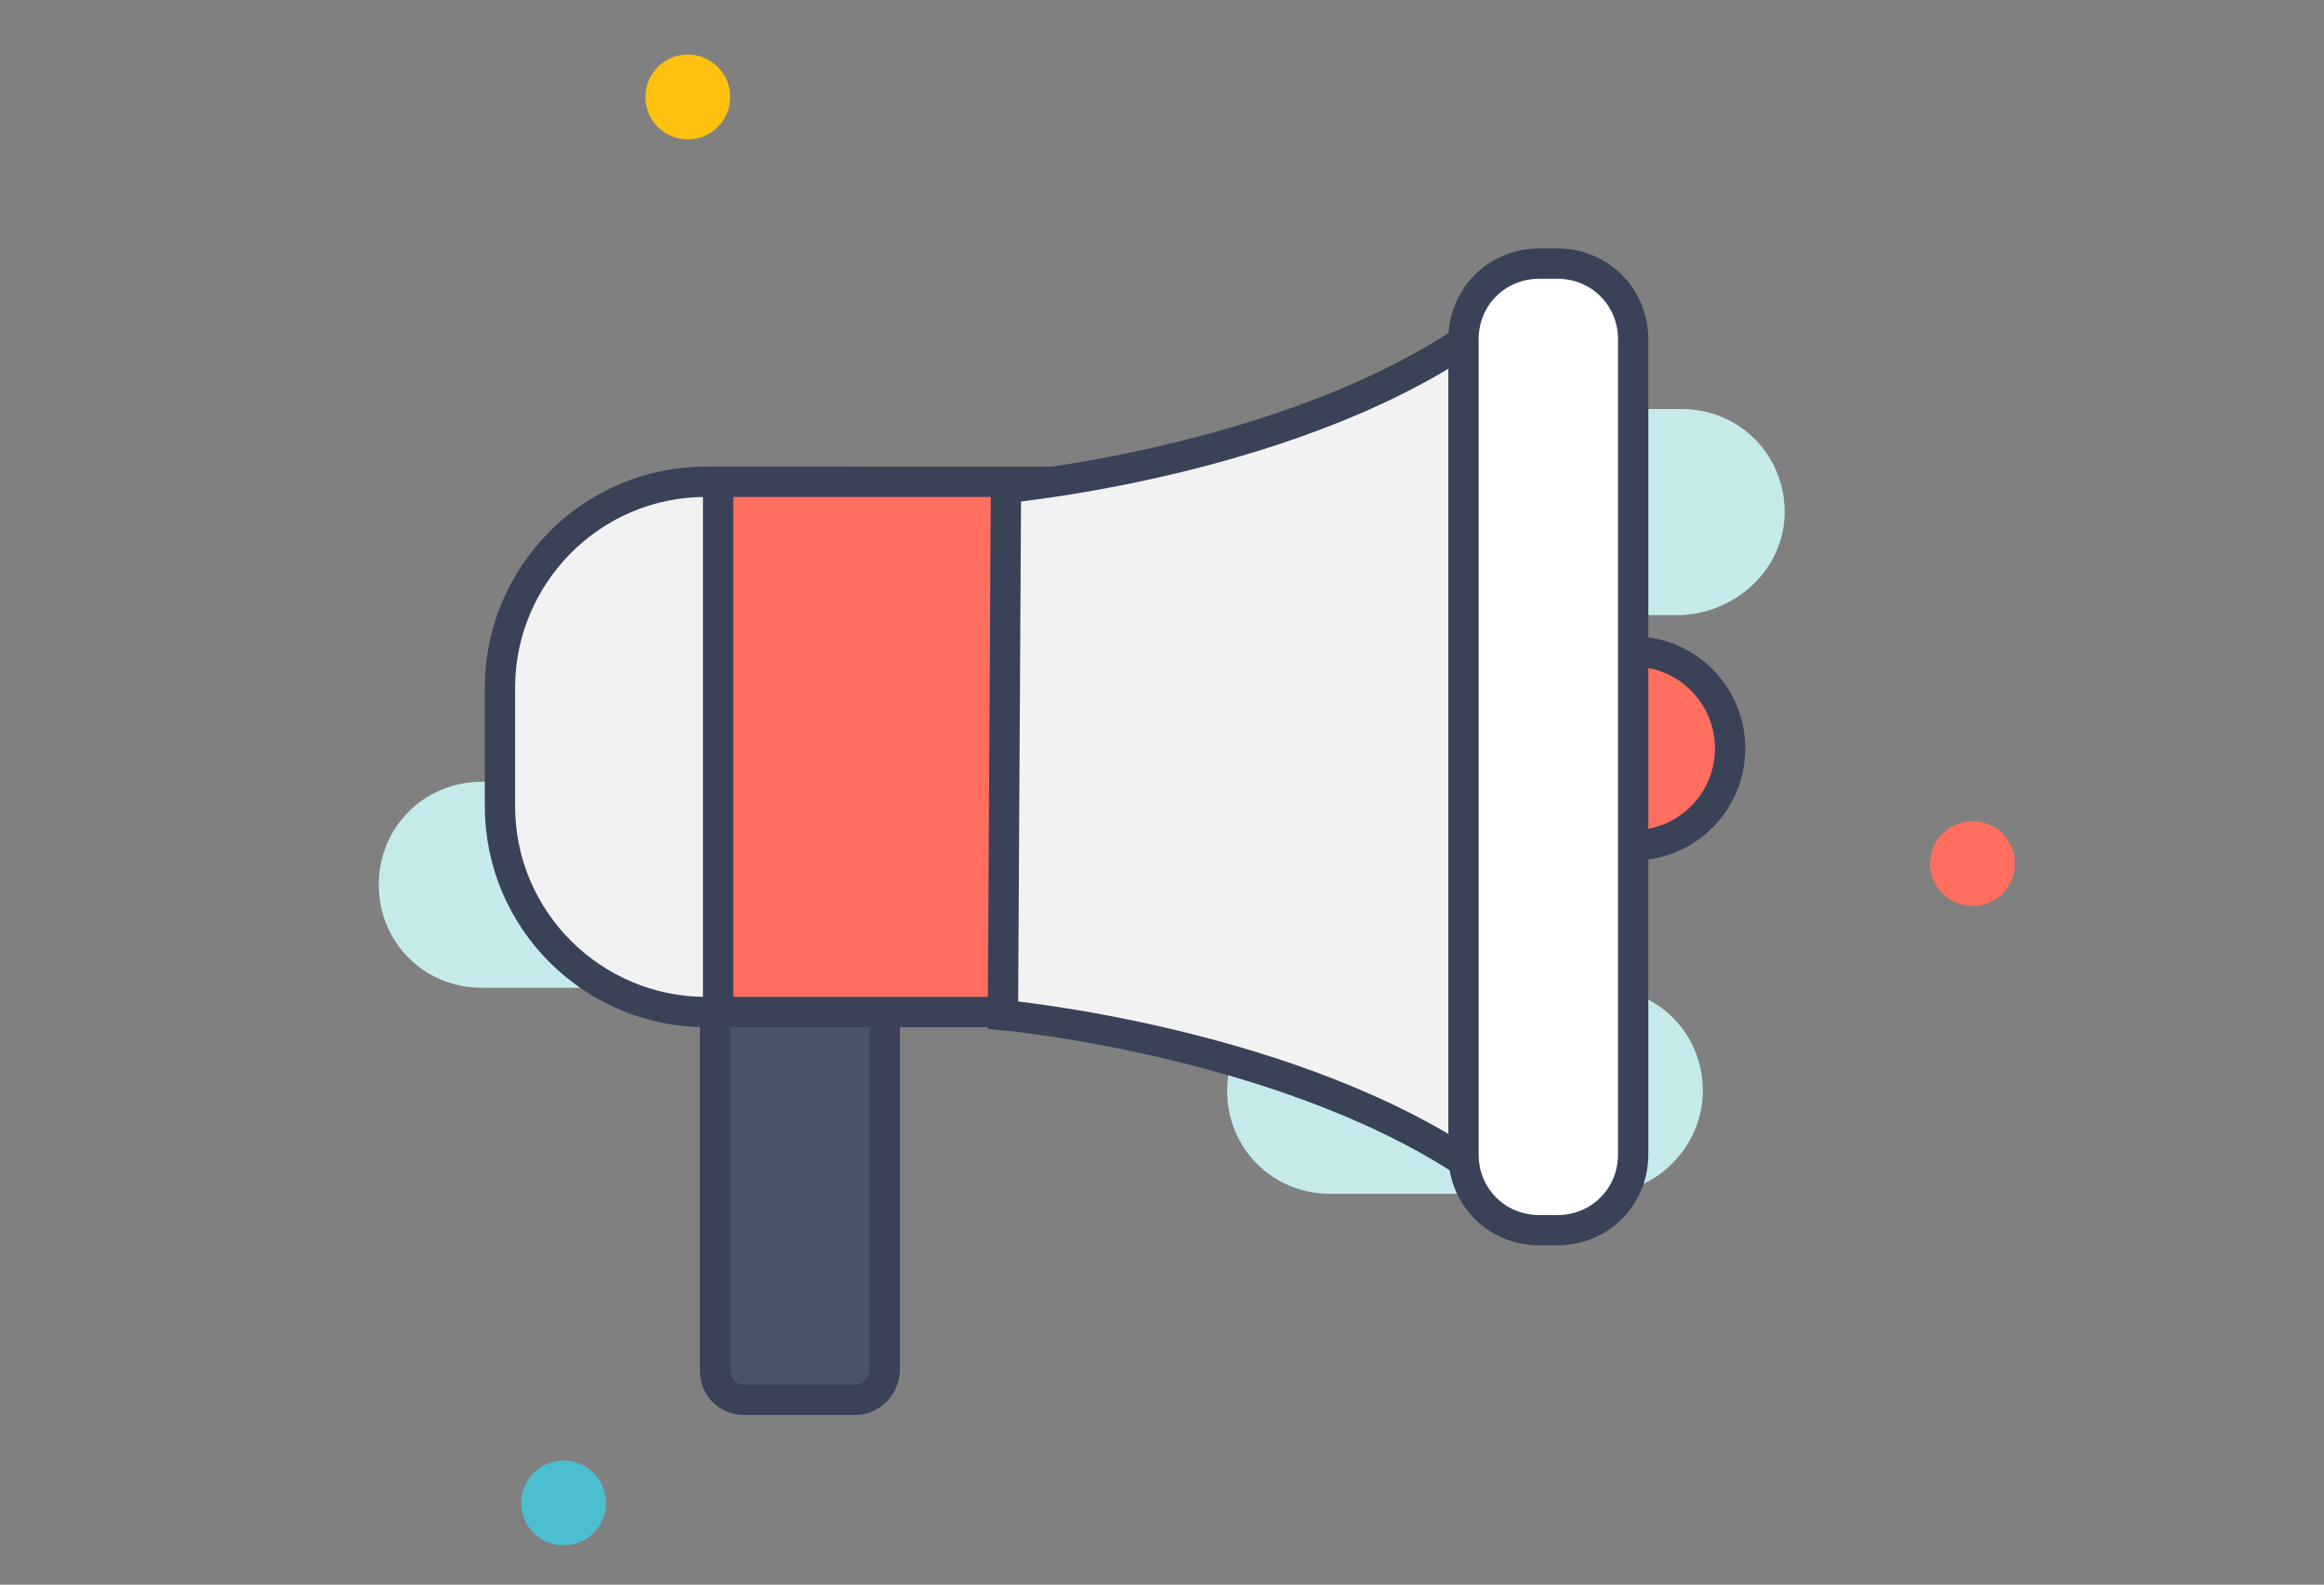 <?xml version="1.0" encoding="UTF-8"?> <!-- Generator: Adobe Illustrator 21.0.2, SVG Export Plug-In . SVG Version: 6.00 Build 0) --> <svg xmlns="http://www.w3.org/2000/svg" xmlns:xlink="http://www.w3.org/1999/xlink" id="Layer_1" x="0px" y="0px" viewBox="0 0 76.7 52.3" style="enable-background:new 0 0 76.7 52.3;" xml:space="preserve"><rect x="0" y="0" width="76.7" height="52.3" fill="#808080" stroke="none"/> <style type="text/css"> .st0{fill:#C5EAEA;} .st1{fill:#4BBECF;} .st2{fill:#FF6E5E;} .st3{fill:#FEC10F;} .st4{fill:#495368;stroke:#394257;stroke-miterlimit:10;} .st5{fill:#F2F2F2;stroke:#394257;stroke-miterlimit:10;} .st6{fill:#FF6E5E;stroke:#394257;stroke-miterlimit:10;} .st7{fill:#FFFFFF;stroke:#394257;stroke-miterlimit:10;} </style> <g> <path class="st0" d="M55.5,20.3l-8.9,0c-1.9,0-3.4-1.5-3.4-3.4v0c0-1.9,1.5-3.4,3.4-3.4l8.9,0c1.9,0,3.4,1.5,3.4,3.4v0 C58.9,18.7,57.4,20.2,55.5,20.3z"></path> <path class="st0" d="M52.8,39.4l-8.9,0c-1.9,0-3.4-1.5-3.4-3.4v0c0-1.9,1.5-3.4,3.4-3.4l8.9,0c1.9,0,3.4,1.5,3.4,3.4v0 C56.2,37.8,54.7,39.4,52.8,39.4z"></path> <path class="st0" d="M20,32.6l-4.1,0c-1.9,0-3.4-1.5-3.4-3.4v0c0-1.9,1.5-3.4,3.4-3.4l4.1,0c1.9,0,3.4,1.5,3.4,3.4v0 C23.4,31,21.9,32.5,20,32.6z"></path> <ellipse transform="matrix(1 -4.137707e-03 4.137707e-03 1 -0.205 7.756575e-02)" class="st1" cx="18.6" cy="49.6" rx="1.4" ry="1.4"></ellipse> <ellipse transform="matrix(1 -4.137707e-03 4.137707e-03 1 -0.117 0.269)" class="st2" cx="65.1" cy="28.5" rx="1.4" ry="1.4"></ellipse> <ellipse transform="matrix(1 -4.137707e-03 4.137707e-03 1 -1.314946e-02 9.411237e-02)" class="st3" cx="22.7" cy="3.2" rx="1.4" ry="1.4"></ellipse> </g> <g> <path class="st4" d="M28.2,46.2h-3.6c-0.6,0-1-0.4-1-1V32.1c0-0.6,0.4-1,1-1h3.6c0.6,0,1,0.4,1,1v13.1 C29.2,45.7,28.8,46.2,28.2,46.2z"></path> <path class="st5" d="M28.1,33.4h-4.8c-3.7,0-6.8-3-6.8-6.8v-3.9c0-3.7,3-6.8,6.8-6.8h4.8c1.5,0,2.8,1.2,2.8,2.8v12 C30.8,32.2,29.6,33.4,28.1,33.4z"></path> <rect x="23.7" y="15.9" class="st6" width="14.3" height="17.5"></rect> <path class="st5" d="M33.2,16.1l-0.1,17.4c0,0,9.8,0.9,15.9,5.3c0-1.8,0.1-5,0.1-7.7c0,0,0-7,0-13.3c0-2.7,0-5.2,0-7.1 C43.1,15.2,33.2,16.1,33.2,16.1z"></path> <circle class="st6" cx="53.9" cy="24.7" r="3.2"></circle> <path class="st7" d="M51.4,40.6h-0.6c-1.4,0-2.5-1.1-2.5-2.5V11.2c0-1.4,1.1-2.5,2.5-2.5h0.6c1.4,0,2.5,1.1,2.5,2.5v26.9 C53.9,39.5,52.8,40.6,51.4,40.6z"></path> </g> </svg> 
